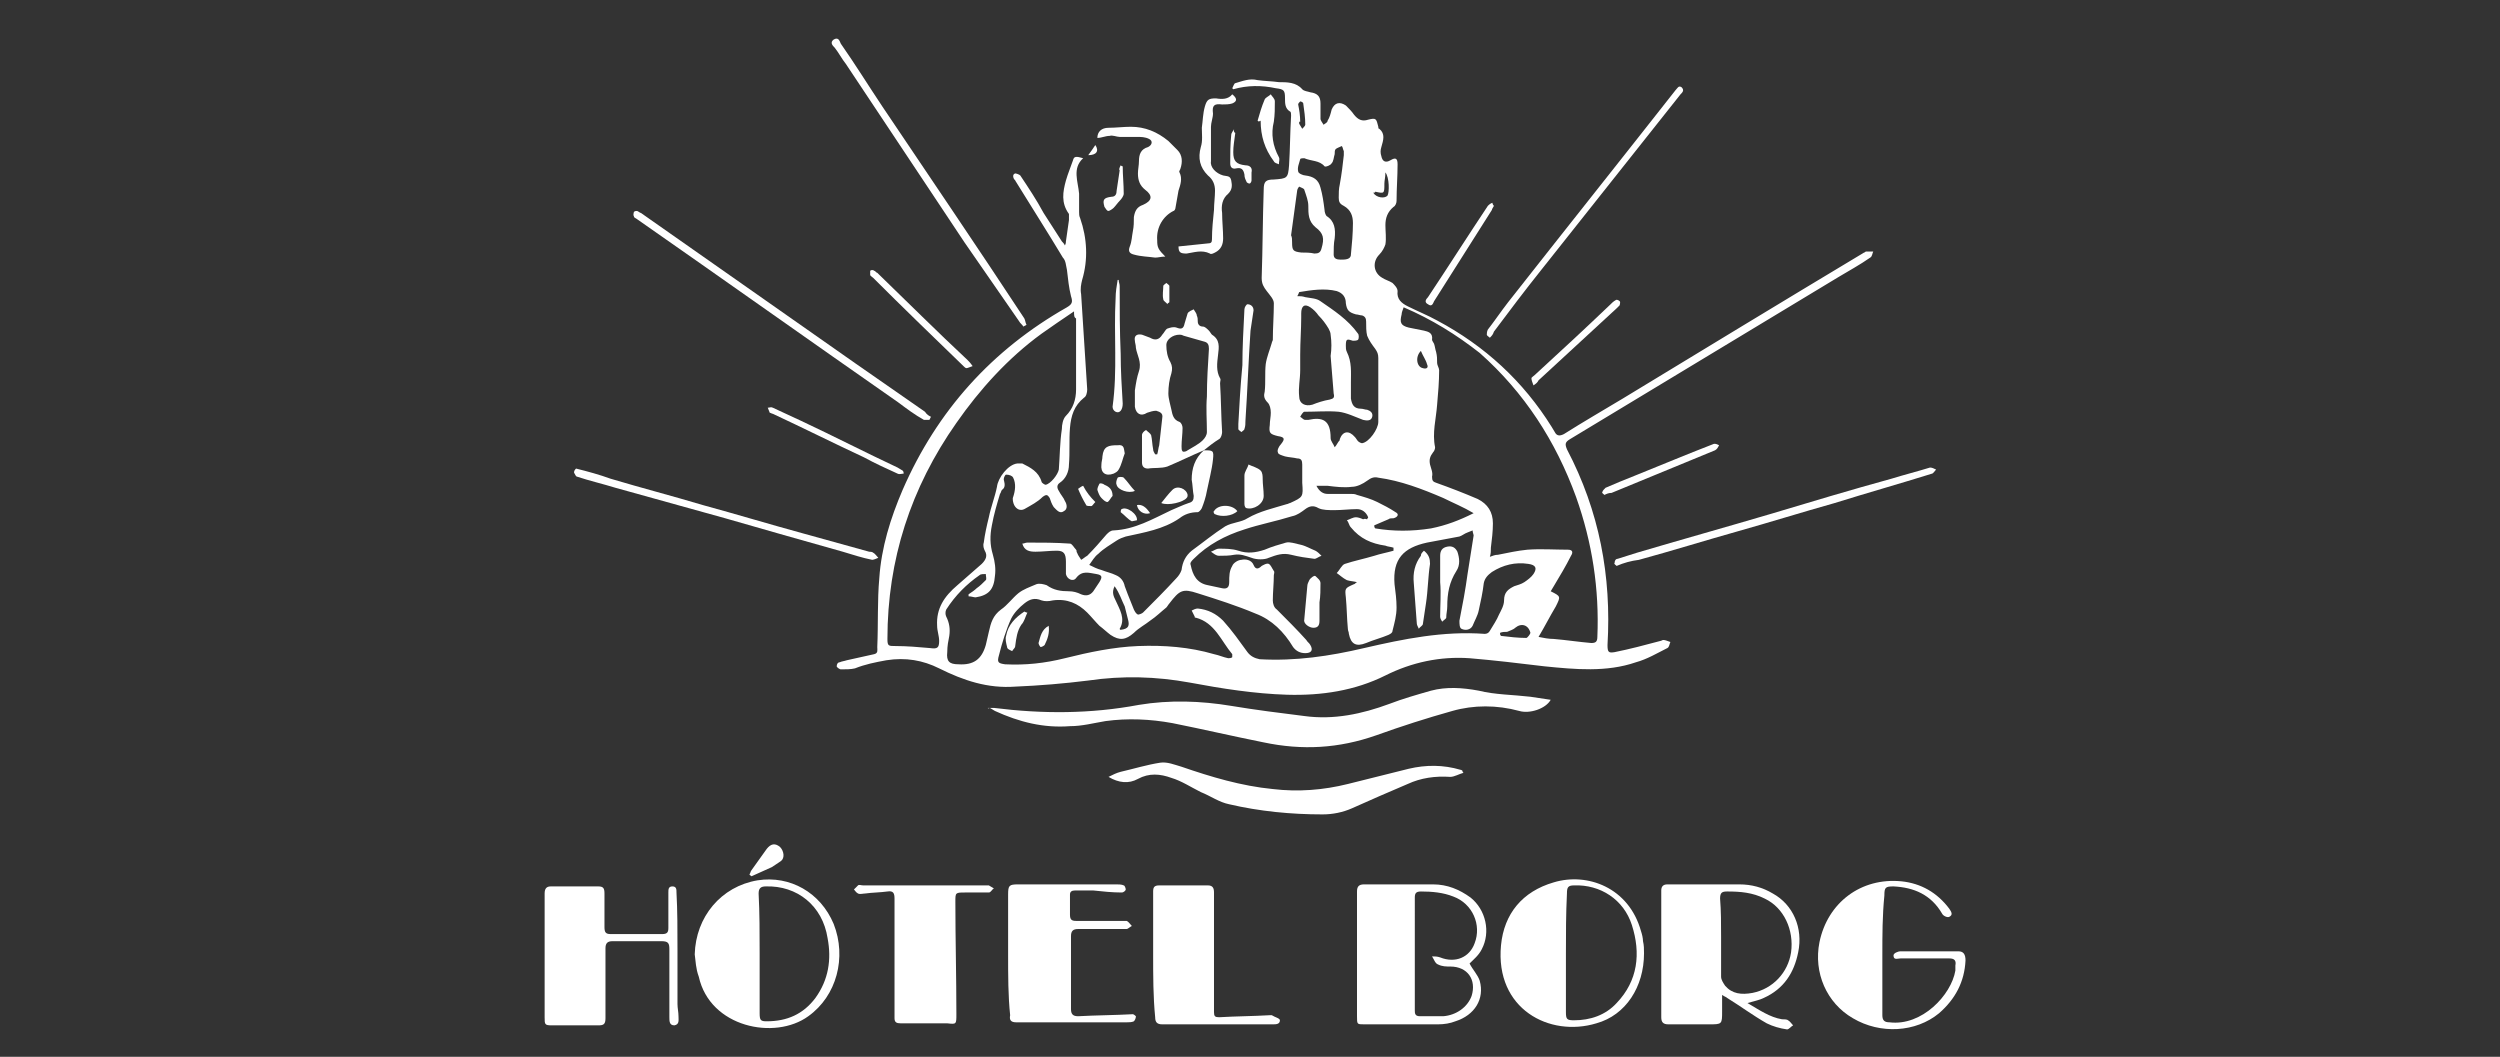 <?xml version="1.0" encoding="utf-8"?>
<!-- Generator: Adobe Illustrator 28.0.0, SVG Export Plug-In . SVG Version: 6.00 Build 0)  -->
<svg version="1.1" id="Layer_1" xmlns="http://www.w3.org/2000/svg" xmlns:xlink="http://www.w3.org/1999/xlink" x="0px" y="0px"
	 viewBox="0 0 246.5 104.2" style="enable-background:new 0 0 246.5 104.2;" xml:space="preserve">
<rect x="0" y="0" width="246.5" height="104.2" fill="#333333" stroke="none"/>
<style type="text/css">
	.st0{fill:#FFFFFF;}
</style>
<g>
	<g>
		<path class="st0" d="M118.7,44.4c0.9,0,1,0,0.9,0.9c-0.1,1-0.4,2.1-0.6,3.1c-0.1,0.6-0.3,1.2-0.5,1.7c-0.1,0.2-0.3,0.4-0.4,0.4
			c-0.7,0-1.3,0.2-1.8,0.6c-1.6,1.1-3.5,1.4-5.3,1.8c-0.3,0.1-0.6,0.2-0.9,0.4c-0.6,0.4-1.3,0.8-1.8,1.3c-0.4,0.3-0.6,0.7-0.9,1.1
			c0.4,0.2,0.8,0.4,1.2,0.5c0.5,0.2,1,0.3,1.4,0.5c0.5,0.2,0.8,0.6,0.9,1.1c0.1,0.3,0.2,0.5,0.3,0.8c0.2,0.5,0.4,1,0.6,1.5
			c0.1,0.2,0.2,0.4,0.4,0.5c0.1,0,0.4-0.1,0.5-0.2c1.1-1.1,2.2-2.2,3.3-3.4c0.2-0.2,0.4-0.5,0.5-0.8c0.1-0.8,0.4-1.4,1-1.9
			c1.1-0.8,2.2-1.7,3.3-2.4c0.7-0.4,1.6-0.4,2.2-0.8c1.2-0.7,2.6-1,3.9-1.4c0.1,0,0.2-0.1,0.3-0.1c1.3-0.6,1.3-0.6,1.2-2
			c0-0.6,0-1.2,0-1.8c0-0.4-0.1-0.6-0.5-0.6c-0.4-0.1-0.8-0.1-1.2-0.2c-0.3-0.1-0.7-0.2-0.7-0.4c-0.1-0.2,0.1-0.6,0.3-0.8
			c0.4-0.5,0.4-0.7-0.3-0.8c-0.8-0.2-0.9-0.3-0.8-1.1c0-0.4,0.1-0.8,0.1-1.2s-0.1-0.8-0.3-1c-0.4-0.4-0.4-0.7-0.3-1.1
			c0.1-0.9,0-1.8,0.1-2.7c0.1-0.7,0.4-1.4,0.6-2.1c0-0.1,0.1-0.2,0.1-0.3c0-1.2,0.1-2.4,0.1-3.6c0-0.4-0.4-0.8-0.7-1.2
			c-0.3-0.4-0.5-0.7-0.5-1.3c0.1-2.9,0.1-5.8,0.2-8.7c0-0.8,0.2-1,1-1c1.3-0.1,1.4-0.1,1.5-1.4c0.1-1.6,0.1-3.2,0.2-4.9
			c0-0.1,0-0.4-0.1-0.4c-0.5-0.3-0.5-0.8-0.5-1.3c0-0.8-0.1-0.9-0.9-1c-1.4-0.3-2.8-0.3-4.2,0.1l-0.1-0.1c0.1-0.2,0.2-0.5,0.3-0.5
			c0.7-0.2,1.4-0.5,2.2-0.3c0.7,0.1,1.4,0.1,2.1,0.2c0.8,0,1.7,0,2.3,0.7c0.2,0.2,0.5,0.2,0.8,0.3c0.7,0.1,1,0.4,1,1.1
			c0,0.5,0,1,0,1.5c0,0.2,0.2,0.4,0.3,0.6c0.1-0.1,0.4-0.2,0.4-0.4c0.2-0.3,0.3-0.7,0.4-1.1c0.3-0.7,0.8-0.8,1.4-0.4
			c0.3,0.3,0.6,0.6,0.8,0.9c0.4,0.5,0.8,0.7,1.4,0.5c0.8-0.2,0.8-0.1,1,0.7c0,0.1,0,0.2,0.1,0.2c0.6,0.5,0.4,1.1,0.2,1.8
			c-0.1,0.3-0.1,0.6,0,0.9c0.1,0.5,0.4,0.7,0.9,0.4s0.7-0.2,0.7,0.4c0,1.2-0.1,2.4-0.1,3.6c0,0.2-0.1,0.5-0.3,0.6
			c-0.6,0.5-0.8,1.1-0.8,1.8c0,0.6,0.1,1.3,0,1.9c-0.1,0.3-0.3,0.7-0.6,1c-0.7,0.7-0.6,1.8,0.3,2.3c0.3,0.2,0.7,0.3,1,0.5
			c0.2,0.2,0.5,0.5,0.5,0.8c-0.1,0.8,0.4,1.2,1,1.5c1,0.5,2,0.9,2.9,1.4c4.7,2.5,8.5,6,11.3,10.5c0.1,0.2,0.2,0.3,0.3,0.5
			c0.2,0.4,0.5,0.4,0.9,0.2c1.9-1.2,3.8-2.3,5.8-3.5c7.9-4.8,15.8-9.6,23.8-14.4c0.1,0,0.1-0.1,0.2-0.1c0.2,0,0.4,0,0.7,0
			c-0.1,0.2-0.1,0.5-0.3,0.6c-1,0.7-2.1,1.3-3.1,1.9c-8.8,5.3-17.7,10.7-26.5,16c-0.5,0.3-0.5,0.5-0.3,1c3.2,6.1,4.4,12.5,4,19.3
			c0,0.7,0.1,0.8,0.7,0.7c1.5-0.3,3-0.7,4.5-1.1c0.1,0,0.2-0.1,0.3-0.1c0.2,0,0.4,0.1,0.7,0.2c-0.1,0.2-0.1,0.5-0.3,0.6
			c-1,0.5-2,1.1-3.1,1.4c-2.9,1-6,0.7-9,0.4c-2.5-0.3-5-0.6-7.4-0.8c-2.9-0.2-5.7,0.4-8.3,1.7c-3,1.5-6.3,2-9.7,1.9
			c-3.2-0.1-6.4-0.6-9.6-1.2c-3.3-0.6-6.6-0.7-10-0.2c-2.4,0.3-4.8,0.5-7.2,0.6c-2.7,0.2-5.1-0.6-7.5-1.8c-1.6-0.8-3.3-1.1-5.2-0.8
			c-1.1,0.2-2.1,0.4-3.1,0.8C83.9,66,83.4,66,82.9,66c-0.1,0-0.4-0.2-0.4-0.3c0-0.2,0.1-0.4,0.3-0.4c0.2-0.1,0.4-0.1,0.7-0.2
			c0.9-0.2,1.8-0.4,2.7-0.6c0.4-0.1,0.3-0.4,0.3-0.7c0.1-2.3,0-4.6,0.2-6.8c0.2-3,1.1-5.9,2.3-8.7c3.4-7.8,8.8-13.8,16.2-18
			c0.5-0.3,0.6-0.5,0.4-1.1c-0.2-0.8-0.3-1.7-0.4-2.6c-0.1-0.4-0.1-0.9-0.4-1.2c-1.5-2.5-3.1-5-4.7-7.6c0,0,0-0.1-0.1-0.1
			c-0.1-0.2-0.2-0.5,0.1-0.6c0.1,0,0.4,0.1,0.5,0.2c0.8,1.2,1.6,2.4,2.3,3.7c0.6,0.9,1.2,1.9,1.8,2.8c0.1,0.1,0.2,0.2,0.3,0.4
			c0.1-0.2,0.1-0.3,0.1-0.4c0.1-0.7,0.2-1.4,0.3-2.1c0-0.2,0-0.4,0-0.6c-0.8-1.1-0.6-2.2-0.3-3.3c0.2-0.7,0.5-1.4,0.7-2
			c0.1-0.4,0.3-0.4,1-0.2c-1.1,1-0.5,2.3-0.4,3.5c0,0.6,0,1.2,0,1.8c0,0.2,0,0.4,0.1,0.6c0.7,2,0.8,4.1,0.2,6.1
			c-0.1,0.4-0.2,0.9-0.1,1.4c0.2,3.1,0.4,6.3,0.6,9.4c0,0.3-0.1,0.7-0.3,0.8c-1,0.8-1.3,1.8-1.4,3s0,2.4-0.1,3.6
			c0,0.7-0.3,1.4-0.9,1.8c-0.3,0.2-0.3,0.5-0.1,0.8c0.2,0.4,0.5,0.7,0.6,1c0.2,0.3,0.3,0.8-0.1,1c-0.4,0.3-0.7-0.1-1-0.4
			c-0.2-0.3-0.3-0.6-0.4-0.9c-0.2-0.3-0.3-0.4-0.7-0.1c-0.5,0.5-1.1,0.8-1.8,1.2c-0.4,0.2-0.8,0-1-0.4c-0.1-0.2-0.2-0.6-0.1-0.8
			c0.2-0.6,0.3-1.3,0-1.9c-0.1-0.2-0.4-0.3-0.7-0.3c-0.1,0-0.3,0.4-0.2,0.6c0.1,0.4,0.1,0.7-0.2,0.9c-0.1,0.1-0.1,0.3-0.2,0.4
			c-0.3,1-0.6,2-0.8,3.1c-0.2,1-0.2,1.9,0.1,2.9c0.2,0.7,0.3,1.4,0.2,2.1c-0.1,1.3-0.6,1.9-1.9,2.1c-0.2,0-0.4-0.1-0.7-0.1
			c0-0.1,0-0.1,0-0.2c0.3-0.2,0.6-0.4,0.8-0.6c0.3-0.2,0.6-0.5,0.9-0.8c0.1-0.1,0-0.4,0-0.6c-0.2,0-0.5,0-0.6,0.1
			c-1.3,0.9-2.4,2-3.3,3.4c-0.1,0.2-0.1,0.5,0,0.7c0.3,0.6,0.4,1.2,0.3,1.9c-0.1,0.5-0.2,1-0.2,1.6c-0.1,0.9,0.2,1.2,1.1,1.2
			c1.5,0.1,2.3-0.5,2.7-1.9c0.1-0.4,0.2-0.9,0.3-1.3c0.2-0.9,0.4-1.6,1.2-2.2c0.6-0.4,1.1-1.1,1.7-1.6c0.5-0.4,1.1-0.6,1.8-0.9
			c0.3-0.1,0.7,0,1,0.1c0.7,0.5,1.4,0.6,2.2,0.6c0.4,0,0.8,0.1,1.2,0.3c0.5,0.2,0.9,0.1,1.2-0.3c0.2-0.3,0.4-0.6,0.6-0.9
			c0.3-0.5,0.3-0.7-0.3-0.8c-0.7-0.1-1.4-0.4-2,0.4c-0.3,0.4-0.9,0.1-1-0.4c0-0.4,0-0.8,0-1.2c0-0.8-0.2-1.1-0.9-1.1
			c-0.7,0-1.4,0.1-2.1,0.1c-0.6,0-1.1-0.1-1.3-0.8c0.2,0,0.3-0.1,0.5-0.1c1.4,0,2.8,0,4.2,0.1c0.2,0,0.4,0.4,0.6,0.6
			c0.1,0.1,0,0.2,0.1,0.3c0.1,0.3,0.3,0.5,0.4,0.7c0.2-0.1,0.4-0.3,0.6-0.4c0.7-0.7,1.3-1.4,1.9-2.1c0.2-0.2,0.4-0.4,0.7-0.4
			c2.1-0.1,3.8-1.1,5.7-2c0.5-0.2,1.1-0.5,1.7-0.7c0.4-0.1,0.5-0.3,0.5-0.7c-0.1-0.5-0.1-1.1-0.2-1.6
			C117.5,46.2,117.8,45.2,118.7,44.4L118.7,44.4z M134.8,51.2c0-0.1,0.1-0.1,0.1-0.2c-0.2-0.5-0.6-0.8-1.1-0.8
			c-0.7,0-1.5,0.1-2.2,0.1c-0.6,0-1.2,0-1.6-0.2c-0.5-0.3-0.9-0.2-1.3,0.1c-0.4,0.3-0.8,0.6-1.3,0.7c-1.6,0.5-3.2,0.8-4.7,1.3
			c-1.9,0.6-3.6,1.5-5,2.9c-0.2,0.2-0.4,0.4-0.3,0.6c0.2,1,0.6,1.8,1.7,2c0.5,0.1,0.9,0.2,1.4,0.3s0.7-0.1,0.7-0.6
			c0-0.6,0-1.1,0.3-1.6c0.1-0.3,0.6-0.6,0.9-0.6c0.4-0.1,1,0,1.2,0.5s0.5,0.4,0.8,0.1c0.2-0.1,0.5-0.3,0.7-0.2s0.3,0.4,0.5,0.7
			c0.1,0.1,0,0.3,0,0.4c0,0.8-0.1,1.7-0.1,2.5c0,0.3,0.1,0.7,0.4,0.9c1,1,2,2,2.9,3c0.1,0.2,0.3,0.3,0.4,0.5
			c0.3,0.5,0.1,0.8-0.5,0.8c-0.5,0-0.9-0.2-1.2-0.6c-0.9-1.5-2.1-2.7-3.7-3.3c-1.9-0.8-3.8-1.4-5.7-2c-1.5-0.5-1.8-0.3-2.8,1
			c-0.1,0.1-0.2,0.3-0.3,0.4c-0.5,0.4-1,0.9-1.6,1.3c-0.5,0.4-1.1,0.7-1.6,1.2c-0.8,0.7-1.4,0.8-2.3,0.2c-0.4-0.3-0.7-0.6-1.1-0.9
			c-0.4-0.4-0.8-0.9-1.2-1.3c-0.9-0.9-2-1.4-3.4-1.2c-0.4,0.1-0.8,0.1-1.1,0c-0.7-0.3-1.2-0.1-1.7,0.3c-0.5,0.4-1,0.9-1.3,1.5
			c-0.5,1.1-0.9,2.4-1.2,3.6c-0.2,0.7-0.1,0.8,0.6,0.9c2,0.1,3.9-0.1,5.9-0.6c2.4-0.6,4.8-1.1,7.2-1.2c2.6-0.1,5.1,0.1,7.5,0.8
			c0.5,0.1,0.9,0.3,1.4,0.4c0.1,0,0.3,0,0.4-0.1c0,0,0-0.2,0-0.3c-1.1-1.3-1.7-3.1-3.6-3.6c-0.1,0-0.1,0-0.1-0.1
			c-0.1-0.2-0.2-0.4-0.3-0.6c0.2-0.1,0.4-0.2,0.6-0.2c1,0.1,1.8,0.5,2.5,1.2c0.9,1,1.6,2,2.4,3.1c0.3,0.4,0.7,0.6,1.2,0.7
			c3.5,0.2,6.9-0.3,10.3-1.1c3.9-0.9,7.8-1.7,11.9-1.4c0.2,0,0.4-0.1,0.5-0.3c0.3-0.5,0.7-1.1,0.9-1.6c0.2-0.4,0.5-0.9,0.5-1.4
			c0-0.8,0.4-1.1,1-1.4c0.3-0.1,0.7-0.2,1-0.4s0.7-0.5,0.9-0.8c0.4-0.6,0.2-0.9-0.5-1c-1.3-0.2-2.5,0.1-3.6,0.8
			c-0.4,0.3-0.7,0.6-0.8,1.1c-0.1,0.9-0.3,1.8-0.5,2.7c-0.1,0.5-0.4,1-0.6,1.5c-0.2,0.4-0.7,0.5-1.1,0.3c-0.2-0.1-0.2-0.5-0.2-0.8
			c0.3-1.5,0.6-3.1,0.8-4.6c0.2-1.3,0.4-2.5,0.6-3.8c0-0.1-0.1-0.3-0.1-0.5c-0.2,0.1-0.3,0.1-0.5,0.2c-0.3,0.1-0.5,0.3-0.8,0.4
			c-1.1,0.2-2.1,0.4-3.2,0.6c-2.3,0.5-3.4,1.6-3.2,4.1c0.1,0.8,0.2,1.5,0.2,2.3s-0.2,1.5-0.4,2.3c0,0.2-0.2,0.3-0.4,0.4
			c-0.7,0.3-1.5,0.5-2.2,0.8c-1,0.4-1.5,0.1-1.7-0.9c0-0.2-0.1-0.3-0.1-0.5c-0.1-1-0.1-2.1-0.2-3.1c-0.1-0.9-0.1-0.9,0.8-1.3
			c0.1,0,0.1-0.1,0.3-0.2c-0.4-0.1-0.7-0.1-1-0.2c-0.4-0.2-0.7-0.5-1-0.7c0.3-0.3,0.5-0.8,0.8-0.9c0.9-0.3,1.9-0.5,2.9-0.8
			c0.6-0.2,1.2-0.3,1.9-0.5c0-0.1,0-0.2,0-0.3c-0.3-0.1-0.6-0.1-0.8-0.2c-1.4-0.2-2.5-0.7-3.4-1.8c-0.2-0.2-0.2-0.5-0.4-0.7
			c0.3-0.1,0.6-0.3,0.9-0.3c0.2,0,0.5,0.1,0.7,0.2C134.6,51.1,134.7,51.2,134.8,51.2z M105.9,30.7c-1.2,0.8-2.2,1.5-3.2,2.2
			c-3.3,2.4-6.1,5.5-8.4,8.8c-4.5,6.4-6.8,13.5-6.8,21.3c0,0.7,0.1,0.7,0.8,0.7c1.1,0,2.3,0.1,3.4,0.2c0.7,0.1,0.9,0,0.9-0.7
			c0-0.5-0.2-1-0.2-1.5c-0.1-1.7,0.7-2.9,2-4c0.8-0.7,1.6-1.4,2.4-2.1c0.4-0.4,0.6-0.8,0.3-1.3c-0.1-0.2-0.2-0.5-0.1-0.8
			c0.1-0.8,0.3-1.7,0.5-2.5c0.2-1,0.6-2,0.8-3c0.1-0.9,1.1-2.2,2-2.3c0.2,0,0.4,0,0.5,0c0.8,0.4,1.6,0.8,1.9,1.8
			c0,0.1,0.3,0.3,0.4,0.3c0.5-0.1,1.2-1,1.3-1.5c0.1-1.3,0.1-2.7,0.3-4c0-0.4,0.1-1,0.4-1.3c0.7-0.7,1-1.6,1-2.6c0-2.3,0-4.7,0-7
			C105.9,31.3,105.9,31.1,105.9,30.7z M138.4,30.3c-0.1,0.3-0.2,0.5-0.2,0.7c-0.2,0.8-0.1,1.1,0.7,1.3c0.5,0.1,1,0.2,1.5,0.3
			c0.4,0.1,0.9,0.2,0.8,0.9c0,0.1,0.1,0.2,0.2,0.4c0.1,0.3,0.1,0.5,0.2,0.8c0.1,0.4,0.1,0.7,0.1,1.1c0,0.2,0.2,0.5,0.2,0.7
			c0,1.1-0.1,2.3-0.2,3.4c-0.1,1.4-0.5,2.8-0.2,4.2c0,0.2-0.1,0.4-0.2,0.5c-0.3,0.4-0.4,0.7-0.3,1.2c0.1,0.4,0.3,0.8,0.2,1.2
			c0,0.4,0.1,0.5,0.4,0.6c1.4,0.5,2.7,1,4.1,1.6c1,0.5,1.5,1.3,1.5,2.4c0,0.8-0.1,1.6-0.2,2.4c0,0.3,0,0.6-0.1,0.9
			c0.3-0.1,0.5-0.2,0.8-0.2c1-0.2,1.9-0.4,2.9-0.5c1.3-0.1,2.7,0,4,0c0.5,0,0.5,0.3,0.3,0.6c-0.5,1-1.1,2-1.7,3
			c-0.1,0.2-0.2,0.3-0.3,0.5c1,0.5,1,0.5,0.5,1.5c-0.6,1-1.1,2-1.7,3c0.5,0.1,1,0.2,1.5,0.2c1.2,0.1,2.5,0.3,3.7,0.4
			c0.4,0,0.6-0.1,0.6-0.6c0.2-4.7-0.5-9.3-2.1-13.8c-2-5.5-5.1-10.3-9.5-14.2C143.6,33,141.2,31.5,138.4,30.3z M127.9,29.2
			c0.3,0,0.5,0,0.8,0.1c0.5,0.1,1.1,0.1,1.5,0.4c1.3,0.9,2.7,1.8,3.7,3.2c0.1,0.1,0.1,0.5,0,0.6s-0.4,0.1-0.5,0.1
			c-0.6-0.2-0.7-0.2-0.7,0.5c0,0.2,0,0.4,0.1,0.6c0.5,1,0.4,2,0.4,3c0,0.5,0,1.1,0,1.6c0.1,0.6,0.3,1,1,1c0.2,0,0.4,0.1,0.6,0.1
			c0.3,0.1,0.6,0.3,0.5,0.7s-0.5,0.4-0.9,0.3c-0.8-0.3-1.6-0.7-2.4-0.8c-1.1-0.1-2.2,0-3.4,0c-0.1,0-0.3,0.3-0.4,0.5
			c0.2,0.1,0.3,0.3,0.5,0.3c0.1,0,0.2,0,0.3,0c1.4-0.3,2.2,0,2.2,1.8c0,0.3,0.3,0.6,0.4,0.9c0.2-0.2,0.3-0.5,0.5-0.7c0,0,0,0,0-0.1
			c0.3-0.8,0.9-0.9,1.5-0.2c0.1,0.1,0.2,0.3,0.3,0.4c0.1,0.1,0.3,0.2,0.4,0.2c0.7-0.1,1.6-1.4,1.6-2.1c0-2.1,0-4.2,0-6.3
			c0-0.4-0.1-0.6-0.3-0.9c-0.3-0.4-0.6-0.8-0.8-1.3c-0.1-0.4-0.1-0.9-0.1-1.4c0-0.3-0.1-0.5-0.4-0.6c-0.2,0-0.4-0.1-0.6-0.1
			c-0.7-0.2-0.9-0.4-1-1.1c0-0.6-0.3-1-0.9-1.2c-1.2-0.3-2.5-0.1-3.7,0.1C128,29,128,29.1,127.9,29.2z M129.8,47.9
			c0.3,0.6,0.7,0.8,1.1,0.8c0.8,0,1.6,0,2.3,0c0.2,0,0.4,0,0.6,0.1c0.7,0.2,1.4,0.4,2,0.7s1.2,0.6,1.8,1c0.4,0.2,0.2,0.5-0.2,0.6
			c-0.2,0-0.4,0-0.5,0.1c-0.5,0.2-0.9,0.4-1.4,0.6c0,0.1,0,0.2,0.1,0.3c1.8,0.3,3.6,0.3,5.5,0c1.5-0.3,2.8-0.8,4.2-1.5
			c-1-0.6-2-1-3-1.5c-2.1-0.9-4.2-1.7-6.4-2c-0.4-0.1-0.7,0-1.1,0.3c-0.4,0.3-1,0.6-1.5,0.6c-0.8,0.1-1.6,0-2.4-0.1
			C130.6,47.9,130.3,47.9,129.8,47.9z M131.2,35.1C131.2,35.1,131.3,35.1,131.2,35.1c0.1-0.7,0.1-1.4,0-2.1c0-0.2-0.1-0.4-0.2-0.6
			c-0.3-0.5-0.6-0.9-1-1.3c-0.2-0.3-0.5-0.6-0.8-0.8c-0.6-0.4-0.9-0.1-0.9,0.6c0,0.1,0,0.3,0,0.4c0,1.2-0.1,2.4-0.1,3.7
			c0,0.5,0,1,0,1.5c0,0.9-0.2,1.7-0.1,2.6c0,0.7,0.6,1,1.3,0.8c0.5-0.2,1.1-0.4,1.7-0.5c0.4-0.1,0.5-0.2,0.4-0.6
			C131.4,37.5,131.3,36.3,131.2,35.1z M132.5,15.3c0-0.2,0-0.3,0-0.4c-0.1-0.2-0.1-0.4-0.2-0.5c-0.2,0.1-0.5,0.2-0.6,0.3
			s-0.1,0.3-0.1,0.5c-0.1,0.3-0.1,0.7-0.3,0.9c-0.1,0.2-0.6,0.4-0.7,0.3c-0.5-0.6-1.3-0.5-2-0.8c-0.1,0-0.4,0-0.4,0.1
			c-0.1,0.4-0.3,0.8-0.2,1.2c0,0.2,0.5,0.4,0.7,0.4c0.8,0.1,1.3,0.4,1.5,1.2c0.2,0.7,0.3,1.4,0.4,2.2c0,0.2,0.1,0.5,0.2,0.6
			c0.8,0.5,0.9,1.3,0.8,2.2c-0.1,0.5-0.1,1.1-0.1,1.6c0,0.4,0.3,0.5,0.7,0.5s1,0,1-0.5c0.1-1,0.2-2.1,0.2-3.1c0-0.7-0.2-1.3-0.9-1.7
			c-0.4-0.2-0.5-0.4-0.5-0.8s0-0.9,0.1-1.3C132.3,17.1,132.4,16.2,132.5,15.3z M127.3,23.2C127.4,23.2,127.4,23.2,127.3,23.2
			c0.1,0.2,0.1,0.4,0.1,0.7c0,0.8,0.1,0.9,0.9,1c0.4,0,0.9,0,1.3,0.1c0.4,0,0.6-0.1,0.7-0.5c0.3-1,0.2-1.5-0.6-2.1
			c-0.7-0.6-0.7-1.3-0.7-2.1c0-0.5-0.2-1-0.4-1.6c0-0.1-0.3-0.2-0.5-0.3c-0.1,0.1-0.2,0.3-0.2,0.4C127.7,20.2,127.5,21.7,127.3,23.2
			z M147.9,62.4c0,0.1,0,0.2,0.1,0.3c0.8,0.1,1.7,0.2,2.5,0.2c0.1,0,0.4-0.4,0.4-0.5c-0.2-0.8-0.9-1-1.5-0.5
			c-0.2,0.2-0.6,0.3-0.8,0.4C148.4,62.3,148.1,62.3,147.9,62.4z M109.9,57.8c-0.3,0.6-0.1,1,0.1,1.4c0.4,0.9,1,1.8,0.4,2.8
			c0,0,0,0.1,0.1,0.1c0.8-0.1,0.9-0.4,0.7-1.1c-0.1-0.4-0.2-0.8-0.3-1.2C110.6,59.2,110.4,58.5,109.9,57.8z M128.2,12h-0.1
			c0,0.1,0,0.2,0,0.2c0.1,0.2,0.2,0.3,0.3,0.5c0.1-0.1,0.3-0.3,0.3-0.4c0-0.7-0.1-1.4-0.2-2.1c0-0.1-0.2-0.2-0.3-0.2
			c-0.1,0.1-0.2,0.2-0.2,0.3C128.1,10.8,128.2,11.4,128.2,12z M135.4,19c0.3,0.5,1.1,0.6,1.4,0.3c0.2-0.3,0.2-1.8-0.2-2.3
			c0,0.5-0.1,0.8-0.1,1.1c0,1,0,1-0.9,0.8C135.6,19,135.5,19,135.4,19z M140.1,34.6c-0.6,0.6-0.4,1.6,0.2,1.7c0.3,0.1,0.6,0,0.4-0.4
			C140.6,35.5,140.3,35.1,140.1,34.6z"/>
		<path class="st0" d="M97.4,69.8c0.2,0,0.4,0,0.6,0c4.8,0.6,9.5,0.6,14.3-0.3c3-0.5,6.1-0.4,9.1,0.1c2.4,0.4,4.8,0.7,7.2,1
			c2.9,0.4,5.7-0.2,8.4-1.2c1.3-0.5,2.7-0.9,4.1-1.3c1.5-0.4,3.1-0.3,4.7,0c1.6,0.4,3.4,0.4,5.1,0.6c0.7,0.1,1.3,0.2,2,0.3
			c-0.5,0.9-2.1,1.4-3.1,1.1c-2.2-0.6-4.5-0.6-6.6,0c-2.5,0.7-5,1.5-7.5,2.4c-3.7,1.3-7.3,1.5-11.1,0.7c-3-0.6-6-1.3-9-1.9
			c-2.2-0.4-4.4-0.5-6.6-0.2c-1.2,0.2-2.3,0.5-3.5,0.5c-2.6,0.2-5-0.4-7.4-1.5c-0.2-0.1-0.3-0.2-0.5-0.3
			C97.4,69.9,97.4,69.8,97.4,69.8z"/>
		<path class="st0" d="M172.3,98.9c1.2,0.7,2.2,1.4,3.4,1.6c0.2,0,0.5,0,0.6,0.1c0.2,0.1,0.3,0.3,0.5,0.5c-0.2,0.1-0.4,0.4-0.6,0.4
			c-0.7-0.1-1.4-0.3-2-0.6c-1.4-0.8-2.6-1.7-3.9-2.5c-0.1-0.1-0.2-0.1-0.5-0.3c0,0.6,0,1.1,0,1.6c0,1.3,0,1.3-1.3,1.3s-2.7,0-4,0
			c-0.5,0-0.7-0.2-0.7-0.7c0-4.2,0-8.3,0-12.5c0-0.4,0.2-0.6,0.6-0.6c2.4,0,4.8,0,7.1,0c1.2,0,2.3,0.3,3.3,0.9c2,1.1,3,3.4,2.5,5.8
			c-0.4,2-1.4,3.6-3.4,4.5C173.5,98.6,173,98.7,172.3,98.9z M169.7,92.4c0,1.3,0,2.6,0,3.9c0,0.3,0.2,0.6,0.4,0.9
			c0.7,0.8,1.6,0.9,2.7,0.7c2-0.4,3.5-2,3.8-4c0.3-2.2-0.7-4.4-2.6-5.3c-1.2-0.6-2.4-0.7-3.7-0.7c-0.5,0-0.7,0.1-0.7,0.7
			C169.7,89.8,169.7,91.1,169.7,92.4z"/>
		<path class="st0" d="M144.9,95c0.3,0.6,0.8,1.1,1,1.7c0.5,1.8-0.5,3.4-2.4,4c-0.5,0.2-1.1,0.3-1.7,0.3c-2.4,0-4.9,0-7.3,0
			c-0.7,0-0.7,0-0.7-0.8c0-4.1,0-8.2,0-12.3c0-0.5,0.2-0.7,0.7-0.7c2.3,0,4.6,0,6.8,0c1.4,0,2.6,0.5,3.7,1.3c1.5,1.2,2,3.4,1.1,5.1
			C145.8,94.2,145.3,94.6,144.9,95z M139.5,94c0,1.9,0,3.7,0,5.6c0,0.3,0,0.6,0.5,0.6c0.8,0,1.5,0,2.3,0c1.3-0.1,2.4-0.9,2.8-2
			c0.5-1.6-0.4-2.9-2.1-2.9c-0.4,0-0.8,0-1.2-0.2c-0.3-0.1-0.4-0.5-0.6-0.8c0.3,0,0.5,0,0.8,0.1c1.5,0.6,2.9,0,3.4-1.4
			c0.7-1.8-0.2-3.9-2.1-4.6c-1-0.4-2.1-0.5-3.2-0.5c-0.5,0-0.6,0.2-0.6,0.6C139.5,90.3,139.5,92.2,139.5,94z"/>
		<path class="st0" d="M66.8,93.7c0,1.8,0,3.5,0,5.3c0,0.4,0.1,0.8,0.1,1.2c0,0.4,0.1,0.8-0.4,0.9c-0.5,0-0.5-0.4-0.5-0.8
			c0-2.2,0-4.5,0-6.7c0-0.6-0.1-0.8-0.8-0.8c-1.6,0-3.2,0-4.8,0c-0.5,0-0.7,0.2-0.7,0.7c0,2.3,0,4.6,0,6.9c0,0.6-0.2,0.7-0.7,0.7
			c-1.5,0-3.1,0-4.6,0c-0.7,0-0.7-0.1-0.7-0.8c0-4.1,0-8.1,0-12.2c0-0.5,0.2-0.7,0.6-0.7c1.6,0,3.2,0,4.7,0c0.5,0,0.6,0.2,0.6,0.7
			c0,1.1,0,2.2,0,3.3c0,0.5,0.1,0.7,0.6,0.7c1.7,0,3.4,0,5.1,0c0.5,0,0.6-0.2,0.6-0.6c0-1.2,0-2.3,0-3.5c0-0.3,0-0.6,0.4-0.6
			s0.4,0.3,0.4,0.6C66.8,89.8,66.8,91.7,66.8,93.7z"/>
		<path class="st0" d="M99.4,94.1c0-2,0-3.9,0-5.9c0-0.9,0.1-1,1-1c3.2,0,6.4,0,9.7,0c0.2,0,0.5,0,0.7,0.1c0.1,0,0.2,0.3,0.2,0.4
			s-0.2,0.3-0.4,0.3c-0.9,0-1.9-0.1-2.8-0.2c-0.6,0-1.2,0-1.8,0c-0.3,0-0.5,0.1-0.5,0.4c0,0.7,0,1.4,0,2c0,0.5,0.2,0.6,0.6,0.6
			c1.5,0,3,0,4.5,0c0.2,0,0.3,0,0.5,0c0.2,0.1,0.3,0.3,0.5,0.5c-0.2,0.1-0.4,0.3-0.5,0.3c-1.6,0-3.2,0-4.8,0c-0.5,0-0.7,0.2-0.7,0.7
			c0,2.4,0,4.8,0,7.2c0,0.5,0.2,0.7,0.7,0.7c1.8-0.1,3.6-0.1,5.4-0.2c0.1,0,0.3,0.2,0.3,0.2c0,0.2-0.1,0.4-0.2,0.5
			c-0.2,0.1-0.5,0.1-0.7,0.1c-3.6,0-7.3,0-10.9,0c-0.5,0-0.7-0.2-0.6-0.7C99.4,98.2,99.4,96.2,99.4,94.1L99.4,94.1z"/>
		<path class="st0" d="M185.6,94.2c0,2,0,3.9,0,5.9c0,0.5,0.2,0.7,0.7,0.7c3.2,0.4,6.1-2.7,6.5-5.1c0-0.2,0-0.3,0-0.5
			c0.1-0.5-0.1-0.7-0.6-0.7c-1.6,0-3.2,0-4.8,0c-0.3,0-0.7,0.2-0.7-0.3c0-0.2,0.4-0.4,0.7-0.4c1.9,0,3.8,0,5.7,0
			c0.5,0,0.7,0.3,0.7,0.9c-0.1,2.1-1,3.8-2.6,5.2c-2.3,1.9-5.8,2.1-8.5,0.5c-2.6-1.5-3.9-4.5-3.3-7.5c0.8-3.9,4.1-6.4,8.1-6
			c1.9,0.2,3.5,1.1,4.7,2.7c0.2,0.3,0.4,0.6,0,0.8c-0.2,0.1-0.6-0.1-0.7-0.3c-1.1-1.9-2.8-2.6-4.8-2.7c-0.8,0-0.9,0.1-0.9,0.9
			C185.6,90.3,185.6,92.2,185.6,94.2L185.6,94.2z"/>
		<path class="st0" d="M162.1,94c0,3.3-1.8,6.1-4.7,6.9c-4.6,1.4-10-1.4-9.4-7.7c0.3-3.1,2.1-5.3,5.2-6.2c3.3-1,7.4,0.5,8.6,4.8
			c0.1,0.3,0.2,0.7,0.2,1C162.1,93.2,162.1,93.6,162.1,94z M154.4,94L154.4,94c0,1.9,0,3.9,0,5.8c0,0.7,0.1,0.8,0.8,0.8
			c1.6,0,3.1-0.5,4.2-1.7c2.1-2.2,2.4-4.9,1.5-7.7c-0.8-2.5-3.1-4-5.7-3.9c-0.6,0-0.7,0.2-0.7,0.8C154.4,90.1,154.4,92.1,154.4,94z"
			/>
		<path class="st0" d="M91.1,87.3c2,0,3.9,0,5.9,0c0.2,0,0.3,0,0.5,0c0.2,0.1,0.3,0.2,0.5,0.3c-0.2,0.1-0.3,0.4-0.5,0.4
			c-0.8,0-1.6,0-2.3,0c-1,0-1,0-1,0.9c0,3.7,0.1,7.4,0.1,11.1c0,1,0,1-0.9,0.9c-1.5,0-3,0-4.6,0c-0.4,0-0.6-0.1-0.6-0.5
			c0-2.6,0-5.3,0-7.9c0-1.3,0-2.6,0-3.9c0-0.5-0.1-0.8-0.7-0.7C86.8,88,86,88,85.3,88.1c-0.2,0-0.5,0.1-0.7,0s-0.3-0.3-0.4-0.4
			c0.1-0.1,0.3-0.3,0.4-0.4s0.3,0,0.5,0C87.1,87.3,89.1,87.3,91.1,87.3z"/>
		<path class="st0" d="M68.5,94.1c0.1-3.7,2.6-6.7,6.2-7.3c3.2-0.5,6.2,1.2,7.5,4.3c1.3,3.3,0.3,7.1-2.5,9.1
			c-3.3,2.4-9.7,1.1-10.8-3.9C68.6,95.5,68.6,94.8,68.5,94.1z M74.9,94L74.9,94c0,2,0,3.9,0,5.9c0,0.7,0.1,0.8,0.7,0.8
			c2,0,3.6-0.7,4.8-2.3c1.3-1.8,1.6-3.8,1.2-5.9c-0.5-3.2-3-5.2-6.1-5.1c-0.5,0-0.7,0.2-0.7,0.7C74.9,90,74.9,92,74.9,94z"/>
		<path class="st0" d="M113.7,94.1c0-2.1,0-4.1,0-6.2c0-0.4,0.1-0.6,0.6-0.6c1.6,0,3.2,0,4.8,0c0.5,0,0.6,0.3,0.6,0.7
			c0,3.4,0,6.9,0,10.3c0,0.5,0,1,0,1.5c0,0.4,0.1,0.5,0.5,0.5c1.7-0.1,3.3-0.1,5-0.2c0.1,0,0.2,0,0.2,0c0.3,0.2,0.8,0.3,0.8,0.5
			c0,0.4-0.4,0.4-0.7,0.4c-3.6,0-7.3,0-10.9,0c-0.5,0-0.7-0.2-0.7-0.7C113.7,98.3,113.7,96.2,113.7,94.1L113.7,94.1z"/>
		<path class="st0" d="M118.7,44.4c-1.2,0.5-2.4,1.1-3.6,1.6c-0.6,0.2-1.3,0.1-1.9,0.2c-0.4,0-0.6-0.2-0.6-0.6c0-0.9,0-1.8,0-2.7
			c0-0.2,0.2-0.4,0.4-0.5c0.2,0.2,0.4,0.3,0.5,0.5c0.1,0.4,0.1,0.9,0.2,1.4c0,0.2,0.1,0.3,0.2,0.5c0.1,0,0.1,0,0.2,0
			c0.1-0.3,0.1-0.6,0.2-0.9c0.1-0.9,0.2-1.8,0.3-2.7c0.1-0.5-0.3-0.6-0.6-0.7c-0.3,0-0.6,0.1-0.9,0.2c-0.6,0.4-1.1,0.1-1.2-0.6
			c0-0.5,0-1.1,0-1.6c0.1-0.7,0.2-1.3,0.4-1.9c0.3-0.9-0.2-1.6-0.3-2.3c0-0.3-0.1-0.5-0.1-0.7c-0.1-0.5,0.2-0.7,0.7-0.6
			c0.3,0.1,0.5,0.2,0.8,0.3c0.5,0.3,0.9,0.2,1.2-0.3c0.2-0.2,0.3-0.5,0.5-0.6c0.3-0.1,0.6-0.2,0.9-0.1c0.5,0.2,0.7,0.1,0.8-0.4
			c0.1-0.3,0.2-0.7,0.3-1c0.1-0.2,0.4-0.3,0.6-0.4c0.1,0.2,0.3,0.4,0.3,0.6c0.1,0.2,0.1,0.4,0.1,0.6c0,0.3,0.2,0.5,0.5,0.5
			c0.2,0,0.4,0.2,0.6,0.4c0.1,0.1,0.2,0.3,0.3,0.4c0.8,0.5,0.7,1.2,0.6,2s-0.2,1.6,0.2,2.3c0.1,0.1,0,0.3,0,0.5
			c0.1,1.6,0.1,3.2,0.2,4.8c0,0.2-0.1,0.6-0.3,0.7C119.7,43.6,119.2,44,118.7,44.4L118.7,44.4z M116.3,33c-0.7,0-1.3,0.5-1.3,1
			c0,0.6,0.1,1.2,0.4,1.7c0.2,0.4,0.2,0.7,0.1,1.1c-0.2,0.6-0.3,1.3-0.3,2c0,0.5,0.2,1.1,0.3,1.6c0.1,0.5,0.2,1,0.8,1.2
			c0.2,0.1,0.3,0.4,0.3,0.6c0,0.6-0.1,1.2-0.1,1.8c0,0.2,0,0.4,0.1,0.5s0.4,0,0.5-0.1c0.5-0.3,1.1-0.6,1.5-1
			c0.2-0.2,0.4-0.5,0.4-0.8c0-1.2-0.1-2.3,0-3.5c0-1.6,0.1-3.1,0.2-4.7c0-0.4-0.1-0.6-0.4-0.7c-0.7-0.2-1.4-0.4-2.1-0.6
			C116.5,33,116.4,33,116.3,33z"/>
		<path class="st0" d="M144.3,76.2c-0.4,0.1-0.9,0.4-1.3,0.4c-1.5-0.1-2.9,0.1-4.2,0.7c-1.9,0.8-3.7,1.6-5.5,2.4
			c-0.9,0.4-1.9,0.6-2.9,0.6c-3.1,0-6.2-0.3-9.2-1c-1-0.2-1.8-0.8-2.8-1.2c-1-0.5-1.9-1.1-2.9-1.4c-1.1-0.4-2.2-0.5-3.3,0.1
			c-0.9,0.5-1.9,0.4-2.9-0.2c0.4-0.2,0.8-0.4,1.2-0.5c1.3-0.3,2.6-0.7,3.9-0.9c0.7-0.1,1.4,0.2,2.1,0.4c2.9,1,5.9,1.9,9,2.2
			c2.5,0.3,5,0.1,7.4-0.5c2-0.5,4-1,6-1.5c1.7-0.4,3.4-0.4,5.1,0.1c0.1,0,0.2,0.1,0.2,0.1C144.2,76.1,144.2,76.1,144.3,76.2z"/>
		<path class="st0" d="M108.2,13.6c0-0.6,0.4-1,1.1-1s1.5-0.1,2.2-0.1c1.4,0,2.6,0.5,3.7,1.4c0.3,0.3,0.6,0.6,0.9,0.9
			c0.5,0.5,0.5,1.2,0.3,1.8c0,0.1-0.2,0.3-0.1,0.4c0.3,0.6,0.1,1.2-0.1,1.8c-0.1,0.6-0.2,1.1-0.3,1.7c0,0.1-0.1,0.3-0.2,0.3
			c-1,0.5-1.7,1.6-1.6,2.9c0,0.7,0.1,0.9,0.8,1.6c-0.4,0-0.7,0.1-1,0.1c-0.7-0.1-1.4-0.1-2.1-0.3c-0.4-0.1-0.6-0.3-0.4-0.8
			s0.2-1,0.3-1.5c0.1-0.5,0.1-0.9,0.1-1.4c0.1-0.6,0.3-1,0.9-1.2c0.9-0.4,1-0.9,0.2-1.5c-0.5-0.4-0.7-0.9-0.7-1.6
			c0-0.4,0.1-0.8,0.1-1.2c0-0.7,0.2-1.2,0.9-1.4c0.4-0.2,0.5-0.6,0.1-0.8s-0.8-0.2-1.2-0.2c-0.6,0-1.1,0-1.7,0c-0.3,0-0.7-0.2-1-0.1
			C109,13.4,108.6,13.6,108.2,13.6z"/>
		<path class="st0" d="M100.9,32.2c-0.1-0.2-0.3-0.3-0.4-0.5c-1.8-2.6-3.6-5.2-5.4-7.8C91.2,18,87.3,12.2,83.4,6.3
			c-0.4-0.5-0.7-1.1-1.1-1.6c-0.2-0.2-0.5-0.5-0.1-0.8c0.5-0.3,0.6,0.2,0.7,0.4c1.4,2,2.7,4.1,4.1,6.2c4.7,7,9.4,13.9,14,20.9
			c0.1,0.2,0.1,0.4,0.2,0.6C101.3,32,101.1,32.1,100.9,32.2z"/>
		<path class="st0" d="M91.8,41.1c-0.1,0.1-0.1,0.3-0.2,0.3c-0.2,0-0.4,0-0.5,0c-0.9-0.5-1.7-1.1-2.5-1.7
			c-8.6-6-17.2-12.1-25.8-18.1c-0.1-0.1-0.3-0.1-0.3-0.3c-0.1-0.1,0-0.3,0-0.4c0.1-0.1,0.2-0.1,0.3-0.1s0.3,0.2,0.4,0.2
			c7,4.9,14.1,9.9,21.1,14.8c2.3,1.6,4.6,3.2,6.9,4.8C91.4,40.9,91.6,41,91.8,41.1z"/>
		<path class="st0" d="M159.4,55.8c-0.1-0.1-0.3-0.2-0.2-0.3c0-0.2,0.1-0.4,0.3-0.4c0.6-0.2,1.3-0.4,1.9-0.6
			c4.4-1.3,8.7-2.5,13.1-3.8c4-1.2,8-2.4,12-3.5c1.3-0.4,2.5-0.7,3.8-1.1c0.2,0,0.4,0.1,0.6,0.2c-0.1,0.1-0.3,0.4-0.4,0.4
			c-3.2,1-6.4,1.9-9.6,2.9c-3.2,0.9-6.4,1.9-9.6,2.8c-3.2,0.9-6.4,1.9-9.7,2.8C160.8,55.3,160.1,55.5,159.4,55.8z"/>
		<path class="st0" d="M146.9,33.3c-0.1-0.1-0.3-0.2-0.3-0.3s0-0.3,0.1-0.5c0.7-0.9,1.3-1.8,2-2.7c5.5-7,11-13.9,16.5-20.9
			c0.2-0.2,0.3-0.5,0.6-0.3c0.3,0.3,0.1,0.5-0.1,0.7c-4.6,5.8-9.2,11.6-13.8,17.4c-1.6,2-3.1,4-4.6,6
			C147.2,33,147.1,33.1,146.9,33.3z"/>
		<path class="st0" d="M56.8,46.2c1.2,0.3,2.3,0.6,3.4,1c3,0.9,6.1,1.7,9.1,2.6c3.3,0.9,6.6,1.9,9.9,2.8c2.2,0.6,4.3,1.2,6.5,1.8
			c0.1,0,0.3,0,0.4,0.1c0.2,0.1,0.3,0.3,0.5,0.5c-0.2,0.1-0.5,0.2-0.6,0.2c-1-0.2-1.9-0.5-2.9-0.8c-3.9-1.1-7.8-2.2-11.6-3.3
			c-3.6-1-7.2-2-10.8-3c-1.3-0.4-2.6-0.7-3.8-1.1c-0.1,0-0.2-0.2-0.3-0.4C56.6,46.4,56.7,46.3,56.8,46.2z"/>
		<path class="st0" d="M116.2,24.3c1-0.1,1.9-0.2,2.9-0.3c0.3,0,0.4-0.1,0.4-0.4c0-1,0.1-1.9,0.2-2.9c0-0.6,0.1-1.3,0.1-1.9
			s-0.2-1.1-0.7-1.5c-0.8-0.8-1-1.7-0.7-2.8c0.2-0.6,0.1-1.3,0.1-1.9c0.1-0.7,0.1-1.4,0.3-2.1c0.2-0.7,0.4-0.8,1.1-0.8
			c0.6,0.1,1.2,0.1,1.6-0.4c0.5,0.4,0.5,0.7,0,0.9c-0.3,0.1-0.7,0.1-1,0.1c-0.8-0.1-1,0.1-0.9,0.9c0,0.4-0.2,0.9-0.2,1.3
			c0,0.7,0,1.4,0,2c0,0.5,0,0.9,0,1.4c-0.1,0.6,0.5,1.2,1.2,1.4c0.4,0.1,0.7,0,0.8,0.5c0.1,0.5,0.1,0.9-0.3,1.3
			c-0.6,0.5-0.7,1.2-0.6,1.9c0,0.8,0.1,1.7,0.1,2.5c0,0.6-0.2,1.1-0.8,1.4c-0.2,0.1-0.4,0.2-0.5,0.1c-0.8-0.4-1.6-0.1-2.3,0
			C116.4,25,116.2,24.9,116.2,24.3z"/>
		<path class="st0" d="M89.1,46.7c-0.2,0-0.4,0.1-0.6,0c-1.1-0.5-2.2-1-3.3-1.6c-3-1.4-6-2.9-9-4.3c-0.1,0-0.2-0.1-0.3-0.1
			c-0.1-0.2-0.1-0.3-0.2-0.5c0.2,0,0.3-0.1,0.5,0c0.9,0.4,1.9,0.9,2.8,1.3c3.2,1.5,6.3,3.1,9.5,4.6c0.2,0.1,0.3,0.2,0.5,0.3
			C89.1,46.5,89.1,46.6,89.1,46.7z"/>
		<path class="st0" d="M95.9,36.1c-0.3,0.1-0.5,0.2-0.6,0.2s-0.2-0.1-0.3-0.2c-3-2.9-6-5.8-8.9-8.7c-0.1-0.1-0.3-0.2-0.3-0.3
			c0-0.1,0-0.3,0-0.4c0.1-0.1,0.3-0.1,0.4,0c0.1,0,0.2,0.2,0.3,0.2c3,2.9,5.9,5.8,8.9,8.6C95.5,35.6,95.7,35.8,95.9,36.1z"/>
		<path class="st0" d="M147.3,20.3c-0.1,0.2-0.2,0.3-0.2,0.4c-1.9,3-3.8,6-5.7,9c-0.1,0.2-0.2,0.6-0.6,0.3c-0.4-0.2-0.2-0.5,0-0.7
			c2-3,3.9-6,5.9-9c0.1-0.1,0.3-0.3,0.5-0.3C147.1,20,147.2,20.2,147.3,20.3z"/>
		<path class="st0" d="M151.2,38c-0.1-0.3-0.2-0.5-0.2-0.7c0-0.1,0.2-0.2,0.3-0.3c2.5-2.3,5-4.6,7.4-6.9c0.2-0.2,0.4-0.4,0.6-0.5
			c0.1-0.1,0.3,0,0.4,0.1c0.1,0.1,0,0.3,0,0.4c-0.1,0.1-0.2,0.2-0.3,0.3c-2.6,2.4-5.2,4.8-7.7,7.1C151.6,37.7,151.5,37.8,151.2,38z"
			/>
		<path class="st0" d="M110.3,27.6c0,0.2,0.1,0.4,0.1,0.6c0,2.2,0,4.4,0.1,6.7c0,1.6,0.1,3.3,0.2,4.9c0,0.6-0.3,1-0.7,0.8
			c-0.2-0.1-0.3-0.3-0.3-0.5c0.5-3.6,0.1-7.1,0.3-10.7c0-0.6,0.1-1.2,0.2-1.8C110.1,27.6,110.2,27.6,110.3,27.6z"/>
		<path class="st0" d="M158.2,48.8c-0.1-0.1-0.3-0.2-0.2-0.3c0-0.1,0.2-0.3,0.3-0.4c0.9-0.4,1.9-0.8,2.9-1.2c2.5-1,5.1-2.1,7.7-3.1
			c0.2-0.1,0.4,0,0.6,0.1c-0.1,0.2-0.2,0.4-0.4,0.5c-3.4,1.4-6.8,2.8-10.2,4.2C158.6,48.6,158.4,48.7,158.2,48.8z"/>
		<path class="st0" d="M124,11.9c0.2-0.7,0.4-1.4,0.7-2.1c0.1-0.2,0.4-0.3,0.6-0.5c0.1,0.2,0.4,0.4,0.4,0.7c0,0.7,0,1.3-0.1,2
			c-0.3,1.2-0.1,2.4,0.5,3.5c0.1,0.2,0,0.4,0,0.7c-0.2-0.1-0.4-0.1-0.5-0.3c-0.9-1.2-1.3-2.5-1.3-4C124.1,12,124.1,12,124,11.9z"/>
		<path class="st0" d="M122.5,36c0-1.7,0.1-3.6,0.2-5.5c0-0.2,0.2-0.5,0.3-0.5c0.3,0,0.6,0.2,0.6,0.6c-0.1,0.7-0.2,1.3-0.3,2
			c-0.2,3-0.3,5.9-0.5,8.9c0,0.3,0,0.5-0.1,0.8c0,0.1-0.2,0.2-0.3,0.3c-0.1-0.1-0.3-0.2-0.3-0.3s0-0.3,0-0.5
			C122.2,40,122.3,38.1,122.5,36z"/>
		<path class="st0" d="M124.5,47.2c0,0.6,0.1,1.1,0.1,1.7c0,0.8-1,1.4-1.7,1.2c-0.1,0-0.2-0.2-0.2-0.4c0-0.9,0-1.8,0-2.8
			c0-0.4,0.3-0.7,0.4-1.1c0.4,0.2,0.9,0.3,1.2,0.6C124.5,46.6,124.5,47,124.5,47.2L124.5,47.2z"/>
		<path class="st0" d="M110.9,44.7c-0.2,0.5-0.3,1.1-0.6,1.6c-0.1,0.2-0.3,0.3-0.5,0.4c-0.8,0.3-1.3-0.1-1.2-0.9
			c0-0.3,0.1-0.5,0.1-0.8c0.1-1,0.6-1.1,1.5-1.1C110.9,43.8,110.8,44.3,110.9,44.7z"/>
		<path class="st0" d="M73.9,86.2c0.1-0.1,0.1-0.3,0.2-0.4c0.5-0.7,1-1.4,1.5-2.1c0.4-0.5,0.8-0.6,1.3-0.2c0.4,0.4,0.5,1.1,0.1,1.4
			c-0.3,0.2-0.6,0.4-0.9,0.6c-0.7,0.3-1.3,0.6-2,0.9C74,86.3,73.9,86.3,73.9,86.2z"/>
		<path class="st0" d="M121.8,13.1c-0.1,0.8-0.2,1.3-0.2,1.9c0,0.9,0.3,1.2,1.2,1.3c0.5,0,0.7,0.3,0.6,0.7c0,0.3,0,0.5,0,0.8
			c0,0.1-0.1,0.3-0.2,0.3s-0.3-0.1-0.3-0.2c-0.1-0.2-0.2-0.4-0.2-0.7c-0.1-0.5-0.3-0.7-0.8-0.6c-0.4,0.1-0.6-0.1-0.6-0.5
			c0-0.9,0-1.9,0.1-2.8c0-0.2,0.2-0.4,0.3-0.6C121.6,12.9,121.7,13.1,121.8,13.1z"/>
		<path class="st0" d="M110.5,16.3c0.1,0.1,0.2,0.1,0.2,0.1c0,0.9,0.1,1.8,0.1,2.7c0,0.2-0.2,0.5-0.4,0.7c-0.2,0.2-0.4,0.5-0.6,0.7
			c-0.1,0.1-0.4,0.3-0.5,0.3c-0.2,0-0.3-0.3-0.4-0.4c-0.2-0.7-0.1-0.9,0.7-1c0.4,0,0.5-0.3,0.5-0.6c0.1-0.7,0.2-1.3,0.3-2
			C110.3,16.7,110.4,16.5,110.5,16.3z"/>
		<path class="st0" d="M114.5,49.6c0.4-0.5,0.7-0.9,1.1-1.3c0.5-0.5,1.4-0.1,1.5,0.5c0,0.1,0,0.2-0.1,0.3
			C116.7,49.5,115.2,49.9,114.5,49.6z"/>
		<path class="st0" d="M108,49.5c-0.2,0.2-0.3,0.4-0.4,0.4c-0.2,0-0.5,0-0.5-0.1c-0.3-0.5-0.6-1.1-0.8-1.6c0,0,0.4-0.3,0.5-0.3
			C107.1,48.5,107.5,49,108,49.5z"/>
		<path class="st0" d="M109.7,48.9c-0.2,0.2-0.3,0.5-0.5,0.6c-0.2,0-0.4-0.2-0.6-0.4s-0.3-0.5-0.4-0.8c0-0.2,0.1-0.4,0.2-0.6
			c0.1-0.1,0.4,0,0.5,0.1C109.4,48,109.7,48.3,109.7,48.9z"/>
		<path class="st0" d="M122,50.4c-0.5,0.5-1.6,0.6-2.2,0.3c-0.1,0-0.2-0.3-0.1-0.3C120.1,49.7,121.5,49.7,122,50.4z"/>
		<path class="st0" d="M111.9,48.4c-0.6,0.3-1.7-0.1-1.8-0.6c-0.1-0.2,0-0.5,0.1-0.7c0.1-0.1,0.5-0.1,0.6,0
			C111.2,47.5,111.5,48,111.9,48.4z"/>
		<path class="st0" d="M115.1,30c-0.1-0.2-0.4-0.3-0.4-0.5c-0.1-0.4,0-0.9,0-1.3c0-0.1,0.2-0.2,0.3-0.3c0.1,0.1,0.3,0.2,0.3,0.3
			c0,0.5,0,1.1,0,1.6C115.2,29.9,115.1,29.9,115.1,30z"/>
		<path class="st0" d="M112.1,51.3c-0.1,0-0.4,0.1-0.5,0.1c-0.4-0.2-0.7-0.6-1.1-0.9c0,0,0-0.3,0.1-0.3
			C111.1,49.9,112.2,50.7,112.1,51.3z"/>
		<path class="st0" d="M113.4,50.6c-0.6,0.2-1.2-0.2-1.3-0.8C112.6,49.7,113,50,113.4,50.6z"/>
		<path class="st0" d="M107.3,15.3c0.3-0.4,0.5-0.7,0.7-1C108.4,14.9,108.1,15.3,107.3,15.3z"/>
		<path class="st0" d="M119.4,54.4c0.3-0.1,0.5-0.3,0.8-0.3c0.6,0,1.3,0,1.9,0.2c0.9,0.3,1.7,0.2,2.6-0.1c0.7-0.3,1.4-0.5,2.1-0.7
			c0.4-0.1,0.9,0.1,1.4,0.2c0.5,0.1,1,0.4,1.5,0.6c0.2,0.1,0.4,0.3,0.6,0.5c-0.3,0.1-0.5,0.3-0.7,0.3c-0.8-0.1-1.5-0.2-2.3-0.4
			s-1.4,0-2.2,0.3c-0.4,0.2-1.2,0.2-1.7,0c-0.6-0.2-1.1-0.4-1.7-0.3c-0.5,0.1-1,0.1-1.5,0.1C119.9,54.8,119.7,54.6,119.4,54.4
			C119.4,54.5,119.4,54.5,119.4,54.4z"/>
		<path class="st0" d="M140.4,54.3c0.5,0.4,0.6,0.8,0.6,1.3c-0.2,1.3-0.2,2.6-0.4,3.9c-0.1,0.7-0.2,1.3-0.3,2c0,0.2-0.3,0.3-0.4,0.5
			c-0.1-0.2-0.2-0.4-0.2-0.5c-0.1-1.3-0.2-2.6-0.3-4c-0.1-1,0.1-1.9,0.7-2.7C140.1,54.6,140.2,54.5,140.4,54.3z"/>
		<path class="st0" d="M142,57.4c0-0.9,0-1.8,0-2.6c0-0.5,0.2-0.8,0.7-0.9c0.5-0.1,0.8,0.1,1,0.5c0.2,0.6,0.3,1.3-0.1,1.9
			c-0.7,1.1-0.9,2.2-0.9,3.5c0,0.4-0.1,0.7-0.1,1.1c0,0.1-0.2,0.2-0.4,0.4c-0.1-0.2-0.2-0.3-0.2-0.5C142,59.7,142.1,58.5,142,57.4
			C142.1,57.4,142.1,57.4,142,57.4z"/>
		<path class="st0" d="M130.1,59.4c0,0.6,0,1.2,0,1.8c0,0.4-0.1,0.7-0.6,0.7c-0.4,0-1-0.4-0.9-0.8c0.1-1.1,0.2-2.2,0.3-3.3
			c0-0.2,0.1-0.4,0.2-0.6c0.1-0.2,0.5-0.5,0.6-0.4c0.2,0.2,0.5,0.4,0.5,0.7C130.2,58.1,130.2,58.8,130.1,59.4L130.1,59.4z"/>
		<path class="st0" d="M101.3,60.4c-0.2,0.4-0.3,0.9-0.6,1.2c-0.4,0.6-0.5,1.3-0.6,2.1c0,0.2-0.2,0.3-0.3,0.5
			c-0.2-0.1-0.5-0.2-0.5-0.4c-0.1-0.4-0.2-0.8-0.1-1.1c0.2-1.1,0.9-1.8,1.8-2.4C101.2,60.4,101.2,60.4,101.3,60.4z"/>
		<path class="st0" d="M103.4,61.7c0.1,0.7-0.1,1.3-0.4,1.9c-0.1,0.1-0.3,0.2-0.4,0.2c-0.1-0.1-0.2-0.3-0.2-0.4
			C102.6,62.7,102.7,62.1,103.4,61.7z"/>
	</g>
</g>
</svg>
